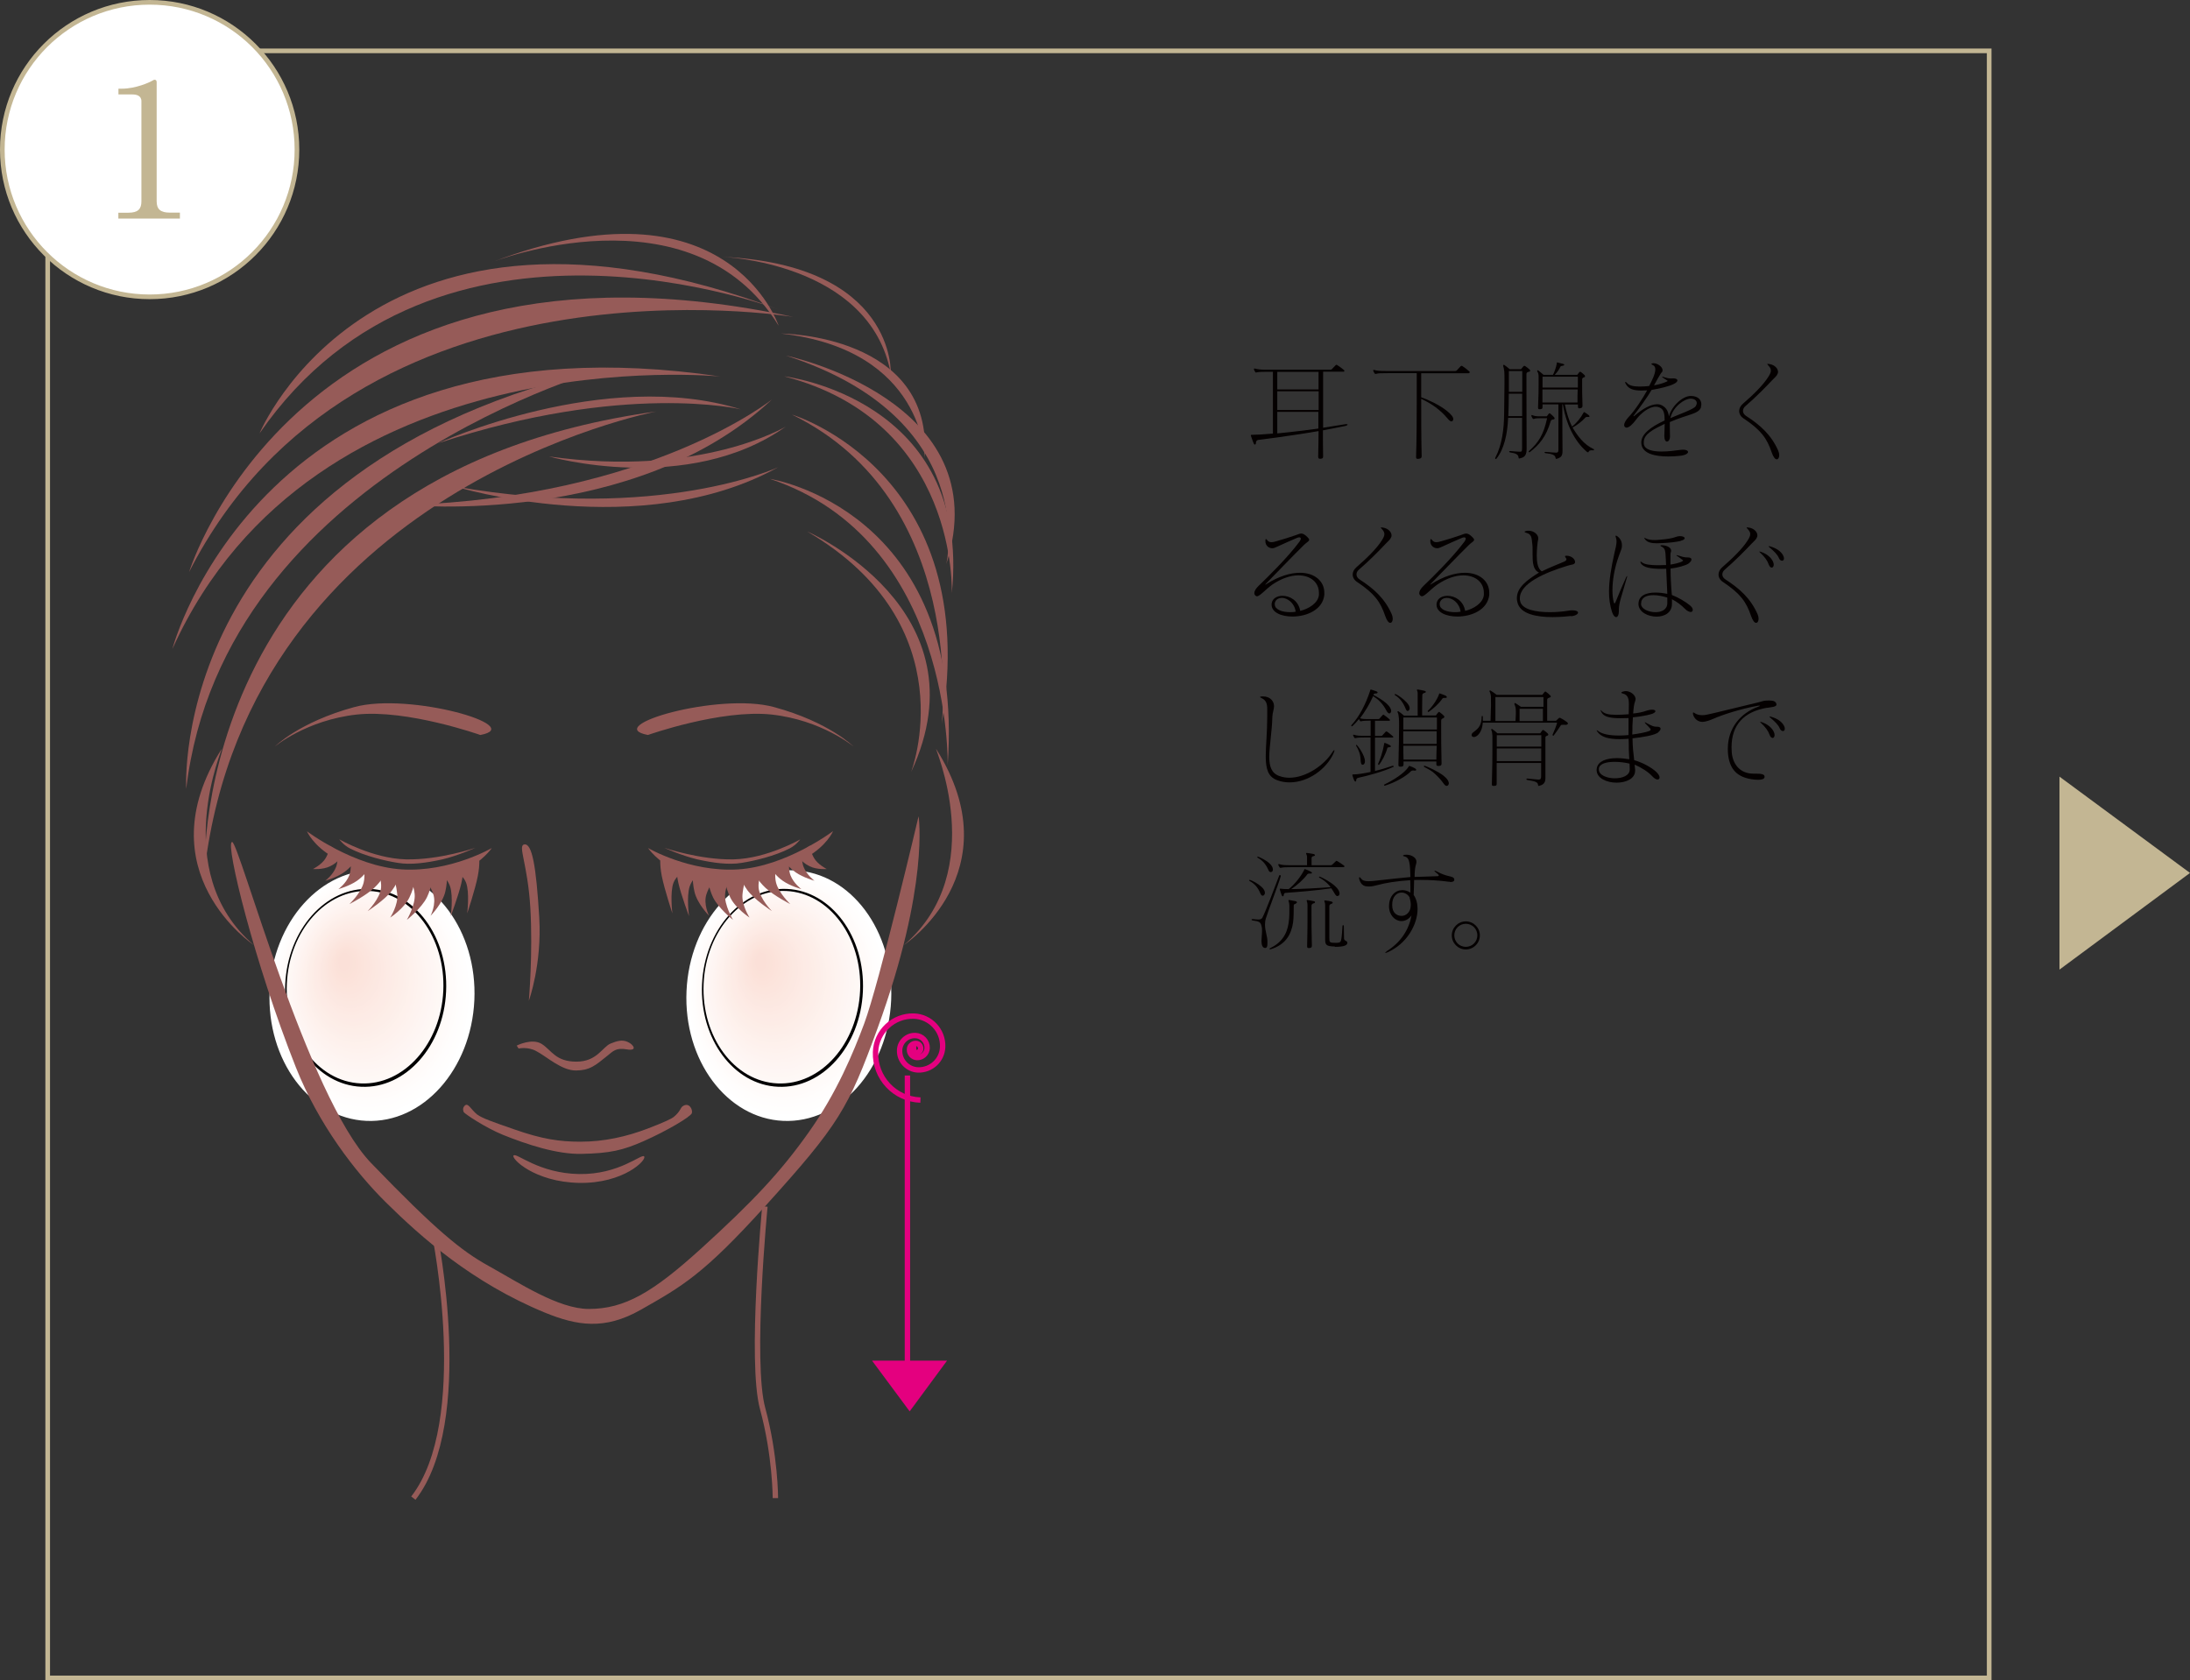 <svg xmlns="http://www.w3.org/2000/svg" id="_&#x30EC;&#x30A4;&#x30E4;&#x30FC;_2" data-name="&#x30EC;&#x30A4;&#x30E4;&#x30FC;_2" viewBox="0 0 235.55 180.74"><rect x="0" y="0" width="235.55" height="180.74" fill="#333333" stroke="none"/><defs><style>      .cls-1 {        fill: #fce2da;      }      .cls-2 {        fill: #fef1ec;      }      .cls-3 {        fill: #fef3f0;      }      .cls-4, .cls-5 {        stroke: #e4007f;      }      .cls-4, .cls-5, .cls-6 {        stroke-width: .58px;      }      .cls-4, .cls-7, .cls-8, .cls-6 {        fill: none;      }      .cls-5 {        fill: #e4007f;      }      .cls-9 {        fill: #fffbf9;      }      .cls-10 {        fill: #fef4f1;      }      .cls-11 {        fill: #fce6df;      }      .cls-12 {        fill: #fbe0d8;      }      .cls-13 {        fill: #fdebe6;      }      .cls-14 {        fill: #fdf0eb;      }      .cls-15 {        fill: #fce4dc;      }      .cls-16, .cls-17 {        fill: #fff;      }      .cls-18 {        fill: #fef8f6;      }      .cls-19 {        fill: #fdeee8;      }      .cls-20 {        fill: #fce8e1;      }      .cls-21 {        fill: #fbe2d9;      }      .cls-22 {        fill: #fbe1d9;      }      .cls-23 {        fill: #fce5de;      }      .cls-24 {        fill: #fffaf8;      }      .cls-17, .cls-8 {        stroke: #c3b693;        stroke-width: .5px;      }      .cls-25 {        fill: #fce7e0;      }      .cls-26 {        fill: #fef7f4;      }      .cls-27 {        fill: #fef3ef;      }      .cls-28 {        fill: #fdeee9;      }      .cls-29 {        fill: #c3b693;      }      .cls-30 {        fill: #fffdfc;      }      .cls-31 {        fill: #fce8e2;      }      .cls-32 {        fill: #fffefe;      }      .cls-33 {        fill: #fef6f4;      }      .cls-34 {        fill: #fef5f2;      }      .cls-35 {        fill: #fdeae4;      }      .cls-36 {        fill: #fffcfb;      }      .cls-37 {        fill: #fffefd;      }      .cls-38 {        fill: #fffbfa;      }      .cls-39 {        fill: #fdefea;      }      .cls-40 {        fill: #fef8f5;      }      .cls-41 {        fill: #fdede7;      }      .cls-42 {        fill: #fef1ed;      }      .cls-43 {        fill: #fef2ee;      }      .cls-6 {        stroke: #965b58;      }      .cls-44 {        fill: #fef5f3;      }      .cls-45 {        fill: #fce3db;      }      .cls-46 {        fill: #fde9e3;      }      .cls-47 {        fill: #fdebe5;      }      .cls-48 {        fill: #040000;      }      .cls-49 {        fill: #fdece6;      }      .cls-50 {        fill: #fce5dd;      }      .cls-51 {        fill: #fffdfd;      }      .cls-52 {        fill: #965b58;      }    </style></defs><g id="_&#x30EC;&#x30A4;&#x30E4;&#x30FC;_1-2" data-name="&#x30EC;&#x30A4;&#x30E4;&#x30FC;_1"><g><rect class="cls-8" x="5.13" y="5.47" width="208.82" height="175.02"></rect><path class="cls-17" d="M31.94,16.09c0,8.75-7.09,15.84-15.84,15.84S.25,24.84.25,16.09,7.34.25,16.1.25s15.84,7.09,15.84,15.84Z"></path><path class="cls-29" d="M12.71,22.88h1.1c1.04,0,1.4-.4,1.4-1.22v-10.78c0-.62-.58-.72-.96-.72h-1.51v-.62h.36c1.53,0,3.01-.7,3.25-.84.14-.08.2-.12.28-.12.18,0,.22.12.22.28v12.79c0,.86.42,1.22,1.4,1.22h1.1v.64h-6.62v-.64h-.02Z"></path><path class="cls-29" d="M221.51,83.54l14.04,10.36-14.04,10.4v-20.76Z"></path><path class="cls-48" d="M144.75,45.81c-.81.16-1.63.33-2.46.48,0,.96,0,1.92.02,2.8,0,.19-.05.23-.26.26-.22.02-.27-.06-.27-.25.02-.88.04-1.81.04-2.73-.66.12-1.34.22-2.02.33-1.72.26-3.2.47-4.46.62-.16.02-.26.14-.26.35,0,.09-.05.15-.11.15-.05,0-.09-.04-.13-.13-.08-.22-.2-.49-.3-.82,0-.02,0-.04,0-.05,0-.05.06-.05.15-.05.43,0,1.17-.04,2.22-.13,0-1.35,0-2.42,0-3.45v-3.2h-.48c-.73,0-.95.01-1.23.06-.05.01-.08.02-.11.02-.04,0-.06-.01-.08-.05-.06-.09-.11-.19-.14-.28,0-.01,0-.04,0-.04,0-.05.04-.06.06-.06s.05,0,.07.01c.3.08.57.12,1.23.12h6.83c.07,0,.14-.01.19-.06.16-.18.27-.29.41-.43.05-.05.11-.05.18,0,.25.15.5.35.72.53.02.02.04.06.04.08,0,.05-.02.09-.08.09h-2.21v6.03c.79-.12,1.58-.25,2.39-.38.04-.01.07-.01.11-.01.08,0,.13.02.13.06s-.06.08-.16.11l-.02.02ZM141.82,40h-4.44v1.89h4.44v-1.89ZM141.82,42.09h-4.44v2.01h4.45c0-.7,0-1.38,0-2.01ZM137.38,44.31c0,.69,0,1.44,0,2.31.36-.04.75-.08,1.17-.12,1.06-.11,2.15-.25,3.25-.4,0-.61,0-1.21,0-1.8h-4.45.01Z"></path><path class="cls-48" d="M157.96,40.15h-5.1v2.59c.69.22,1.95.82,2.69,1.4.58.45.76.74.76.94,0,.07-.02.14-.07.19-.04.05-.08.06-.13.06-.11,0-.25-.11-.42-.32-.35-.42-.76-.82-1.3-1.22-.48-.35-1.07-.68-1.53-.89,0,1.89,0,4.21.05,6.15,0,.19-.06.26-.29.3-.05.01-.09.01-.13.01-.14,0-.18-.06-.18-.19v-.06c.06-1.83.07-4.03.07-5.88,0-1.27,0-2.37,0-3.09h-3.07c-.8,0-1.08.01-1.28.07-.06.01-.11.01-.14,0l-.04-.04c-.05-.07-.12-.2-.15-.29,0-.02,0-.04,0-.05,0-.02.02-.04.05-.04s.06,0,.08.01c.3.09.55.11,1.28.11h7.37c.09,0,.15-.01.2-.06.12-.13.28-.31.42-.45.02-.02.07-.05.11-.05.02,0,.04.01.06.02.26.16.56.4.77.59.04.04.05.06.05.09s-.04.07-.09.07l-.02.03Z"></path><path class="cls-48" d="M164.45,39.98c-.24.06-.27.16-.27.26,0,3.87.02,7.04.02,8.07,0,.9-.47.91-.74,1-.02.01-.05.01-.06.01-.05,0-.06-.04-.07-.13-.04-.3-.27-.43-.88-.52-.09-.01-.13-.05-.13-.08s.04-.07.12-.07h.02c.55.05.73.06.99.07h.06c.17,0,.2-.06.2-.41,0-.69,0-1.83,0-3.23h-1.5c-.07,1.74-.43,3.34-1.24,4.37-.02.04-.06.06-.09.06s-.06-.04-.06-.08c0-.02,0-.05.02-.08.73-1.41.92-3.09.94-4.63,0-.9.04-2.36.04-3.41,0-.59,0-1.04-.02-1.21-.04-.28-.07-.46-.12-.6,0-.02,0-.04,0-.06,0-.07.06-.08.12-.05.19.13.39.29.59.46h1.2c.09-.12.19-.22.27-.32.02-.02.06-.05.09-.05s.07.01.11.04c.18.12.28.2.45.35.05.05.07.09.07.14s-.04.08-.11.11h-.02ZM163.72,42.35h-1.44c0,.87-.02,1.77-.05,2.41h1.49v-2.41ZM163.71,39.91h-1.42c0,.38,0,1.28,0,2.24h1.44c0-.73,0-1.48,0-2.24h0ZM167.07,45.12c-.07,0-.13.01-.18.05-.05.02-.08.08-.11.16-.48,1.64-1.22,2.52-2.25,3.31,0,.01-.02.01-.04.01-.04,0-.07-.02-.07-.07,0-.02.02-.06.06-.09,1-.89,1.55-1.75,1.92-3.5h-.79c-.21,0-.43,0-.62.07-.02,0-.04.01-.06.01s-.06-.01-.08-.05c-.06-.08-.09-.15-.14-.27,0-.02,0-.04,0-.05,0-.04.02-.05.05-.05s.04,0,.06.01c.21.09.43.12.62.12h.93c.08-.09.14-.2.22-.29.04-.04.11-.04.15,0,.15.12.27.23.4.38.05.05.07.09.07.14,0,.06-.06.11-.14.11h0ZM171.33,48.44h0c-.24-.02-.42.02-.45.14,0,.05-.06.07-.09.07-.02,0-.05,0-.06-.01-1.08-.88-2.21-2.58-2.63-5.14h-.06c0,.7,0,4.31.02,4.94v.09c0,.54-.19.69-.61.82-.02.01-.05.01-.06.01-.05,0-.07-.04-.08-.12-.04-.3-.39-.42-1.04-.49-.11-.01-.15-.05-.15-.08s.05-.06.13-.06h.02c.68.06.81.07,1.09.08h.04c.14,0,.22-.07.22-.3,0-1.17,0-4.24,0-4.89h-1.71v.27c0,.19-.04.22-.25.25h-.07c-.13,0-.16-.05-.16-.18v-.06c.05-1.07.06-1.9.06-2.5,0-.33,0-.59,0-.76,0-.26-.05-.43-.13-.55-.02-.02-.02-.05-.02-.07,0-.05.02-.07.06-.07,0,0,.02,0,.04.01.2.15.38.31.58.48h1.01c.14-.25.34-.79.41-1.2v-.09s0-.04.04-.04h.04c.22.05.45.11.6.15.09.02.13.06.13.09,0,.05-.06.09-.15.11-.18.02-.26.07-.27.11-.12.29-.39.65-.61.87h2.43c.07-.09.13-.19.22-.29.02-.02.05-.04.08-.04s.06.01.08.02c.16.12.27.21.39.33.05.05.06.09.06.13,0,.06-.04.09-.08.11-.15.02-.23.11-.23.25v.53c0,.48,0,1.22.04,2.27,0,.16-.05.25-.23.28-.23.05-.26-.02-.26-.21v-.19h-1.41c.19.89.42,1.67.77,2.37.46-.33.94-.92,1.24-1.49,0-.02.02-.06.06-.06.02,0,.04.01.06.02.15.09.29.19.42.29.14.12.14.21,0,.21h-.14c-.14,0-.18.04-.2.06-.32.38-.92.84-1.38,1.08.54.9,1.21,1.83,2.26,2.31.04.01.05.05.05.08,0,.02,0,.06-.07.06h-.04ZM169.7,40.52h-3.79c0,.2,0,.61,0,1.17h3.8v-1.17h0ZM165.9,41.89c0,.42,0,.89,0,1.41h3.77c0-.53,0-1,.02-1.41h-3.8Z"></path><path class="cls-48" d="M182.97,43.76c-.22.8-1.38.77-3.37,1.64,0,.46,0,.91.02,1.5v.04c0,.35-.16.56-.33.56-.14,0-.28-.19-.28-.6v-.05c0-.36.04-.69.04-1.26-1.23.6-2.25,1.09-2.25,1.97,0,.07,0,.13,0,.2.11.63.96.81,1.92.81.72,0,1.49-.11,2.04-.18.09-.01.19-.02.27-.02.34,0,.53.11.53.25,0,.15-.27.35-.86.41-.42.05-.86.07-1.29.07-1.38,0-2.69-.29-2.86-1.28,0-.07-.02-.15-.02-.22,0-.88.95-1.65,2.51-2.37v-.09c0-.72-.13-1.07-.42-1.24-.17-.11-.35-.15-.54-.15-.76,0-1.64.75-2.1,1.38-.38.52-.77.87-1.04.87-.04,0-.08-.01-.12-.04-.09-.05-.13-.13-.13-.24,0-.23.2-.56.46-.84.69-.72,1.54-2.02,2.01-2.89-.21.01-.41.02-.6.02-.83,0-1.38-.15-1.69-.7-.05-.08-.07-.14-.07-.18s0-.05.04-.05c.04,0,.09.05.18.14.25.28.76.36,1.35.36.33,0,.67-.02,1.01-.06.18-.34.35-.72.45-.95.12-.29.21-.6.21-.84,0-.2-.07-.38-.27-.46-.09-.05-.15-.08-.15-.12s.07-.07.2-.08h.04c.42,0,.97.4.96.75,0,.2-.08.19-.19.35-.13.2-.46.79-.73,1.28.49-.08,1.06-.26,1.31-.38.11-.05.15-.07.15-.09,0-.04-.05-.06-.14-.12-.18-.12-.27-.16-.39-.26-.07-.05-.08-.09-.04-.09.02,0,.05.01.08.02.4.14.63.18.83.18.09,0,.19-.01.29-.01h.02c.22,0,.41.09.41.22,0,.11-.12.25-.41.39-.46.24-1.5.49-2.37.63-.35.63-1.34,2.01-1.89,2.72-.05.05-.06.07-.06.09,0,.01,0,.02.02.02.02,0,.06-.01.11-.06.83-.73,1.74-1.23,2.42-1.23.2,0,.39.05.54.14.36.2.65.52.72,1.18.28-1.09,1.46-2.21,2.36-2.21h.02c.81.02,1.11.46,1.11.88,0,.08,0,.17-.04.25v.04ZM181.87,42.88h-.02c-.66,0-1.9.84-2.19,2.1.9-.4,2.5-.95,2.72-1.28.08-.12.12-.24.12-.34,0-.27-.25-.47-.62-.48h0Z"></path><path class="cls-48" d="M191.1,49.41c-.15,0-.36-.21-.54-.74-.52-1.53-1.14-2.39-2.98-3.63-.33-.2-.52-.5-.52-.83,0-.27.13-.55.42-.8,1.07-.91,2.18-2.01,2.72-2.88.18-.28.27-.48.27-.67,0-.18-.08-.34-.27-.54-.07-.08-.12-.14-.12-.16,0-.01.02-.02.06-.02s.09.01.18.02c.57.09.92.49.92.84,0,.07-.01.13-.04.19-.09.26-.28.38-.61.73-.62.66-1.72,1.79-2.84,2.75-.19.15-.28.35-.28.53,0,.2.11.39.32.53,1.53.99,2.72,2.04,3.47,3.75.07.16.11.33.11.48,0,.26-.11.45-.27.45h0Z"></path><path class="cls-48" d="M142.44,64c-.18,1.61-1.92,2.32-3.43,2.32-1.2,0-2.24-.45-2.24-1.27,0-.07,0-.13.02-.2.09-.49.59-.76,1.15-.76.79,0,1.71.5,1.91,1.62.89-.21,1.92-.83,2.01-1.71,0-.08,0-.15,0-.22,0-1.15-.92-1.89-2.22-1.89-.81,0-1.78.31-2.76.97-.76.53-1.36,1.28-1.69,1.28-.02,0-.06-.01-.08-.02-.13-.07-.2-.18-.2-.32,0-.21.15-.49.47-.79,1-.96,3.13-3.05,4.39-4.75.09-.13.14-.24.14-.32s-.06-.14-.16-.14c-.08,0-.18.02-.3.08-1.54.66-1.92.87-2.35,1.04-.08.04-.18.05-.27.05-.36,0-.73-.28-.73-.76v-.05c0-.12.02-.18.07-.18.02,0,.07.05.13.12.13.18.29.22.46.22.19,0,.39-.07.58-.12.49-.13,1.56-.47,2.01-.63.26-.09.43-.18.61-.18.2,0,.39.11.69.41.12.12.16.2.16.27,0,.15-.26.26-.53.52-1.23,1.2-3.26,3.33-4.14,4.22-.06.06-.07.08-.05.08,0,0,.04-.01.08-.04,1.38-.88,2.63-1.24,3.65-1.24,1.61,0,2.62.93,2.62,2.14,0,.07,0,.15,0,.23v.02ZM137.85,64.32c-.36,0-.66.19-.74.56,0,.05,0,.08,0,.13,0,.55.77.84,1.64.84.2,0,.41-.01.61-.05-.13-.96-.9-1.49-1.5-1.49h0Z"></path><path class="cls-48" d="M149.53,67c-.15,0-.36-.21-.54-.74-.52-1.53-1.14-2.39-2.98-3.63-.33-.2-.52-.5-.52-.83,0-.27.13-.55.42-.8,1.07-.92,2.18-2.01,2.72-2.88.18-.28.27-.48.27-.67,0-.18-.08-.34-.27-.54-.07-.08-.12-.14-.12-.16,0-.01.02-.02.06-.02s.09.01.18.02c.57.09.92.49.92.84,0,.07,0,.13-.04.19-.09.26-.28.38-.61.73-.62.66-1.72,1.79-2.84,2.75-.19.15-.28.35-.28.53,0,.2.11.39.32.53,1.53.99,2.72,2.04,3.47,3.75.07.16.11.33.11.48,0,.26-.11.45-.27.45h0Z"></path><path class="cls-48" d="M160.18,64c-.18,1.61-1.92,2.32-3.43,2.32-1.2,0-2.24-.45-2.24-1.27,0-.07,0-.13.02-.2.09-.49.59-.76,1.15-.76.79,0,1.71.5,1.91,1.62.89-.21,1.92-.83,2.01-1.71,0-.08,0-.15,0-.22,0-1.15-.91-1.89-2.22-1.89-.81,0-1.78.31-2.76.97-.76.53-1.36,1.28-1.69,1.28-.02,0-.06-.01-.08-.02-.13-.07-.2-.18-.2-.32,0-.21.15-.49.47-.79,1-.96,3.13-3.05,4.39-4.75.09-.13.14-.24.14-.32s-.06-.14-.16-.14c-.08,0-.18.02-.3.08-1.54.66-1.92.87-2.35,1.04-.08.04-.18.05-.27.05-.36,0-.73-.28-.73-.76v-.05c0-.12.02-.18.07-.18.02,0,.07.05.13.12.13.18.29.22.46.22.19,0,.39-.07.58-.12.49-.13,1.56-.47,2.01-.63.26-.09.43-.18.61-.18.2,0,.39.11.69.41.12.12.16.2.16.27,0,.15-.26.26-.53.52-1.23,1.2-3.26,3.33-4.14,4.22-.06.06-.07.08-.05.08,0,0,.04-.01.08-.04,1.38-.88,2.63-1.24,3.65-1.24,1.61,0,2.62.93,2.62,2.14,0,.07,0,.15,0,.23v.02ZM155.59,64.32c-.36,0-.66.19-.74.56,0,.05,0,.08,0,.13,0,.55.77.84,1.64.84.2,0,.41-.01.61-.05-.13-.96-.9-1.49-1.5-1.49h0Z"></path><path class="cls-48" d="M168.99,66.26c-.36.04-1.13.12-2,.12-1.6,0-3.51-.28-3.79-1.63-.04-.14-.05-.28-.05-.41,0-1.16,1.12-1.97,2.38-2.75-.65-.3-.69-1.1-.69-1.94v-.49c0-.26,0-.5-.04-.73-.06-.56-.07-.96-.59-1.1-.29-.08-.31-.16-.04-.22.08-.02.16-.02.25-.02.55,0,1.03.4,1.03.8v.07c-.06.41-.08.35-.12.89-.02.31-.04.61-.04.92,0,.74.11,1.4.54,1.69.96-.47,1.72-.75,2.32-1.01.13-.06.33-.13.33-.28,0-.05,0-.09-.06-.15-.06-.08-.09-.14-.09-.18,0-.05.05-.06.16-.06.58,0,.92.4.92.66,0,.04,0,.07-.02.11-.11.21-.32.15-.84.32-2.45.75-5.08,1.9-5.08,3.49,0,.11,0,.21.04.32.19.89,1.7,1.17,3.18,1.17.69,0,1.4-.06,1.94-.15.2-.04.36-.05.5-.05.41,0,.6.12.6.25,0,.15-.27.34-.75.39v-.03Z"></path><path class="cls-48" d="M174.98,62.15c-.55,1.94-.86,2.72-.86,3.39v.24c0,.36-.13.6-.29.6-.14,0-.32-.16-.45-.57-.22-.68-.32-1.4-.32-2.16,0-1.21.23-2.57.59-4.19.11-.46.22-.87.22-1.22,0-.15-.02-.29-.07-.42-.02-.06-.04-.11-.04-.14s0-.06.05-.06c.02,0,.08.02.15.07.35.25.49.61.49.96,0,.09,0,.19-.02.27-.04.2-.12.34-.3.85-.5,1.36-.7,2.7-.7,3.72,0,.53.05.96.14,1.28.04.11.06.15.08.15s.06-.05.11-.15c.39-.94.73-1.78,1.13-2.65.06-.12.09-.16.12-.16,0,0,0,.01,0,.04s0,.09-.04.18v-.03ZM181.82,65.82c-.14,0-.35-.09-.58-.32-.34-.35-.9-.8-1.41-1.04,0,.08,0,.3,0,.39v.11c0,.95-.81,1.37-1.65,1.37-.93,0-1.9-.49-1.95-1.3v-.07c0-.88.8-1.22,1.83-1.22.4,0,.83.05,1.27.14-.02-.53-.09-1.88-.12-2.7-.18.01-.35.01-.53.01-1.13,0-1.96-.15-2.21-.63-.05-.09-.05-.15,0-.15.02,0,.06.02.12.07.29.25.97.32,1.75.32.28,0,.56-.01.86-.02-.02-.43-.04-.91-.07-1.27-.05-.39-.09-.55-.48-.75-.05-.02-.07-.05-.07-.07s.05-.04.12-.04h.04c.45,0,.97.21,1,.54v.05c0,.18-.07.14-.07.43v1.06c.35-.04,1.04-.21,1.22-.32.09-.06.14-.08.14-.12,0-.02-.06-.06-.14-.12-.15-.12-.34-.25-.5-.36-.06-.04-.09-.07-.09-.08s0-.01.02-.01c.02,0,.07,0,.13.02.43.14.74.22.97.22h.12c.26,0,.39.09.39.22s-.11.29-.35.46c-.29.19-1.2.45-1.9.52,0,.83.06,2.04.14,2.84.66.25,1.47.72,1.96,1.13.21.18.29.34.29.47,0,.14-.09.24-.25.24v-.02ZM179.33,64.28c-.49-.15-1.02-.26-1.49-.26-.75,0-1.33.25-1.33.92v.08c.04.48.81.83,1.55.83.65,0,1.25-.27,1.27-.95v-.62ZM180.77,58.19c-.56.12-1.07.18-1.95.23-.2.01-.41.02-.61.02-.55,0-1.04-.08-1.29-.45-.05-.07-.07-.12-.07-.14,0-.01,0-.02,0-.01,0,0,.07.02.15.07.26.13.56.18.94.18.2,0,.42-.01.66-.04,1.62-.13,1.54-.35,2.08-.38.33,0,.52.11.52.22s-.13.21-.43.28v.02Z"></path><path class="cls-48" d="M188.88,67c-.15,0-.36-.21-.54-.74-.52-1.53-1.14-2.39-2.98-3.63-.33-.2-.52-.5-.52-.83,0-.27.13-.55.42-.8,1.07-.92,2.18-2.01,2.72-2.88.18-.28.27-.48.27-.67,0-.18-.08-.34-.27-.54-.07-.08-.12-.14-.12-.16,0-.01.02-.02.06-.02s.09.01.18.02c.58.09.92.49.92.84,0,.07-.01.13-.04.19-.09.26-.28.38-.61.73-.62.66-1.73,1.79-2.84,2.75-.19.15-.28.35-.28.53,0,.2.11.39.32.53,1.53.99,2.72,2.04,3.47,3.75.07.16.11.33.11.48,0,.26-.11.45-.27.45h0ZM190.57,61.06c-.12,0-.25-.11-.33-.34-.14-.4-.43-.82-.92-1.27-.06-.06-.09-.09-.09-.12,0-.02,0-.02.02-.01.02.02.07.01.15.04.63.21,1.13.63,1.31,1.08.05.12.07.22.07.3,0,.2-.11.32-.22.32h.01ZM191.68,60.32c-.12,0-.26-.09-.34-.28-.16-.4-.54-.75-1.01-1.15-.07-.07-.11-.11-.11-.13,0-.01,0-.02.02-.01.02,0,.07.01.13.02.72.2,1.17.54,1.4.94.08.14.11.26.11.36,0,.15-.09.25-.2.25h0Z"></path><path class="cls-48" d="M143.46,80.98c-.79,1.78-2.78,3.18-4.75,3.18-.46,0-.92-.07-1.35-.24-.99-.36-1.22-1.25-1.22-2.57,0-1.13.16-2.56.16-4.25,0-.27,0-.55,0-.83,0-.52-.09-.94-.6-1.17-.11-.05-.17-.09-.17-.12,0-.04.07-.06.21-.07h.09c.81,0,1.2.54,1.2,1.04v.02c0,.34-.16.68-.18,1.14-.04,1.65-.33,3.16-.33,4.31,0,1.01.23,1.75,1.07,2.05.35.13.72.19,1.09.19,1.78,0,3.74-1.33,4.63-2.76.09-.14.16-.21.2-.21,0,0,.02.01.02.04,0,.05-.02.13-.08.25h.02Z"></path><path class="cls-48" d="M149.83,82.51c-1.1.5-2.72.94-3.71,1.15-.16.04-.25.11-.25.27,0,.09-.04.14-.08.14s-.08-.04-.12-.09c-.07-.14-.14-.34-.21-.57-.02-.09.02-.11.14-.11h.05c.31,0,.96-.09,1.76-.26,0-1.57,0-2.62,0-3.71h-.69c-.33,0-.7.01-.89.06-.02.01-.06.01-.08.01,0,0-.04,0-.05-.01,0,0,0-.01-.02-.02-.05-.07-.11-.18-.14-.26-.02-.06,0-.08.04-.08.02,0,.05,0,.07.01.24.09.61.11.89.11h.88v-1.63h-.19c-.28,0-.61.01-.8.06-.02.01-.05.01-.07.01-.04,0-.07-.01-.08-.04-.05-.06-.08-.14-.12-.2-.22.28-.46.53-.68.74-.04.02-.06.04-.08.04-.04,0-.06-.02-.06-.06s0-.07.05-.11c.79-.86,1.49-2.17,1.98-3.67,0-.05,0-.11.07-.11h.04c.19.05.41.13.57.19.08.04.12.07.12.11,0,.06-.06.11-.15.11-.21,0-.27.06-.29.13,0,.01,0,.02,0,.04.35.18,1,.54,1.42.93.36.33.48.6.48.77,0,.11-.04.19-.09.24-.04.02-.07.04-.11.04-.08,0-.19-.08-.3-.28-.21-.4-.39-.66-.67-.96-.23-.25-.52-.46-.77-.62-.38.86-.89,1.7-1.41,2.38.21.08.52.09.73.09h1.24c.07,0,.08-.01.13-.06.12-.14.22-.26.34-.38.05-.05.09-.05.14,0,.19.12.43.32.6.47.02.02.04.05.04.08s-.02.07-.08.07h-1.53v1.63h.66c.07,0,.11-.02.14-.06.13-.14.22-.26.36-.4,0-.02.04-.02.06-.02s.06.01.08.02c.18.13.45.33.61.49.04.02.06.06.06.08,0,.05-.04.07-.09.07h-1.88c0,1.08,0,2.1,0,3.59.6-.14,1.24-.33,1.87-.55.02-.01.05-.01.06-.01.05,0,.08.04.08.07s-.02.07-.06.08h-.02ZM146.6,82.26h-.05c-.09,0-.16-.07-.19-.33-.02-.35-.04-.61-.13-.92-.09-.28-.22-.56-.36-.77-.02-.02-.02-.05-.02-.06,0-.04,0-.05.04-.05s.05.01.07.04c.19.19.55.72.74,1.21.07.2.11.36.11.49,0,.23-.09.35-.2.39h0ZM149.45,80.38c-.16,0-.22.04-.23.08-.21.77-.62,1.45-.89,1.81,0,.01-.02.01-.04.01s-.06-.02-.06-.07c0-.01,0-.04,0-.06.19-.4.5-1.26.65-2.15v-.02s0-.07.05-.07c0,0,.04.01.05.01.16.06.36.15.5.23.08.05.12.09.12.14s-.06.08-.15.08h-.01ZM152.16,82.89c-.06,0-.11-.01-.14-.01-.16,0-.21.04-.24.06-.61.63-1.75,1.23-2.78,1.56-.02.01-.05.01-.06.01-.05,0-.08-.02-.08-.06s.02-.06.07-.08c.95-.46,2.12-1.19,2.59-1.91.02-.02,0-.07.06-.07,0,0,.04.01.05.01.21.07.42.16.56.25.19.11.18.25-.04.25h0ZM151.48,76.46s-.06.02-.08.02c-.08,0-.15-.08-.22-.26-.12-.3-.27-.58-.46-.83-.15-.21-.43-.47-.67-.61-.04-.02-.05-.05-.05-.07s.02-.05.06-.05c.02,0,.04,0,.06.01.23.09.8.48,1.17.88.23.25.33.47.33.63,0,.13-.06.22-.14.27h0ZM155.26,77.25c-.19.05-.25.13-.25.27v.93c0,.83,0,2.07.04,3.66,0,.19-.04.26-.27.28h-.09c-.18,0-.2-.06-.2-.25,0-.08,0-.15,0-.23h-3.53c0,.09,0,.2,0,.29,0,.19-.04.25-.27.27h-.08c-.18,0-.2-.07-.2-.23.04-1.65.07-3.19.07-4.14,0-.4,0-.69-.02-.85-.02-.28-.06-.49-.13-.61-.02-.04-.02-.06-.02-.08,0-.04.02-.06.06-.06,0,0,.02,0,.04.01.21.14.4.29.6.47h1.47c0-.9,0-1.55,0-1.97v-.39c0-.12,0-.2-.06-.32,0-.04-.02-.07-.02-.08,0-.04.02-.05.07-.05h.04c.25.04.48.08.72.14.08.02.13.07.13.12,0,.04-.05.08-.12.09-.19.05-.26.14-.26.23,0,.14-.02.61-.02,1.37,0,.25,0,.53,0,.84h1.48s.14-.21.25-.33c.04-.04.06-.05.09-.05.02,0,.05.01.08.04.19.13.28.22.42.36.02.01.04.04.05.05,0,.02.02.04.02.06,0,.01,0,.02,0,.04,0,.05-.04.08-.11.11h-.02ZM154.54,77.18h-3.6c0,.2,0,.67,0,1.29h3.61v-1.29ZM150.93,78.66c0,.41,0,.88,0,1.36h3.59c0-.49,0-.96,0-1.36h-3.61,0ZM150.94,80.22c0,.48,0,.99.02,1.49h3.53c0-.52.02-1.02.04-1.49h-3.59ZM155.74,84.48s-.09.06-.14.06c-.09,0-.2-.07-.34-.27-.3-.42-.55-.68-.92-1.03-.33-.32-.77-.54-1.13-.73-.05-.02-.07-.06-.07-.08,0-.04.04-.06.07-.06,0,0,.04.01.05.01.42.15,1.36.58,1.95,1.02.46.35.62.65.62.86,0,.09-.04.16-.09.22ZM155.5,75.08h-.04s-.08-.01-.12-.01c-.12,0-.16.04-.19.06-.34.53-1.03,1.14-1.48,1.44,0,.01-.04.01-.05.01-.04,0-.06-.02-.06-.06,0-.02,0-.05.02-.07.4-.35.95-1.09,1.2-1.77,0-.02,0-.09.06-.09,0,0,.02,0,.05.01.21.07.43.16.6.23.08.05.13.11.13.15,0,.06-.05.09-.13.09h0Z"></path><path class="cls-48" d="M168.53,77.97h-.05c-.11-.01-.22-.01-.32-.01-.15,0-.27.01-.29.07-.24.38-.46.69-.76,1.09,0,.02-.04.02-.05.02-.04,0-.07-.04-.07-.07,0-.01,0-.02,0-.04.21-.46.39-.93.49-1.29h-8c-.02.31-.08.63-.22.91-.2.4-.5.63-.73.63-.07,0-.13-.01-.18-.06-.05-.05-.07-.09-.07-.15,0-.11.06-.21.16-.28.33-.26.56-.42.73-.75.14-.28.19-.62.19-.93,0-.14.13-.14.13,0,0,.13,0,.28,0,.43h.83c.05-1.3.06-2.22.04-2.61-.02-.23-.07-.4-.14-.52,0-.02-.02-.05-.02-.07,0-.05.04-.07.07-.07,0,0,.02,0,.04.01.23.13.42.28.66.46h4.92c.07-.09.14-.19.23-.3.02-.02.06-.05.09-.05s.06.01.09.04c.19.14.28.22.42.36.06.05.08.09.08.13,0,.05-.05.09-.11.11-.19.05-.28.12-.28.23v.77c0,.38,0,.87,0,1.5h.95c.11-.09.19-.18.3-.28.02-.02.05-.04.08-.04.02,0,.06.01.09.02.19.09.5.28.72.45.06.05.09.11.09.15,0,.06-.05.11-.15.11l.02.03ZM166.46,79.12c-.19.05-.24.12-.24.21v2.48c0,.81,0,1.53,0,1.92,0,.63-.43.73-.67.8-.02,0-.04.01-.05.01-.05,0-.06-.05-.08-.14-.02-.28-.38-.38-1.1-.49-.11-.02-.15-.07-.15-.11,0-.02.04-.05.09-.05h.05c.47.05.9.09,1.15.11h.04c.2,0,.26-.11.26-.35v-1.44h-4.78c0,.72,0,1.49,0,2.22,0,.19-.04.23-.27.25h-.06c-.18,0-.19-.06-.19-.22.05-1.5.06-2.96.06-3.95,0-.58,0-1,0-1.2-.02-.28-.04-.5-.11-.62,0-.02-.02-.05-.02-.07,0-.05.04-.07.07-.07,0,0,.02,0,.04.01.19.13.38.28.56.46h4.6c.07-.09.15-.22.22-.31.02-.02.06-.05.09-.05s.06.01.09.04c.17.12.27.2.41.34.09.09.08.21-.04.23h.02ZM165.97,74.98h-5.13c0,.36,0,1.38,0,2.58h2.16c.02-.31.04-.59.04-.83s0-.43-.02-.55c-.02-.16-.08-.3-.13-.42,0-.02,0-.05,0-.07,0-.04,0-.06.05-.06h.04c.23.13.38.25.61.4h2.42v-1.04h-.02ZM165.78,79.08h-4.79v1.23h4.79v-1.23ZM160.99,80.51v1.36h4.78c0-.43,0-.9,0-1.36h-4.79ZM163.44,76.24v1.33h2.51c0-.49,0-.94,0-1.33h-2.52,0Z"></path><path class="cls-48" d="M178.39,78.76c-.4.34-1.76.55-2.8.66,0,.84.11,1.82.18,2.35.95.27,1.85.79,2.35,1.24.27.26.38.47.38.62,0,.14-.09.22-.22.22-.14,0-.35-.11-.56-.34-.42-.47-1.18-.95-1.9-1.26,0,.14.04.38.05.53,0,.04,0,.08,0,.12,0,.87-.99,1.29-2,1.29s-2.14-.46-2.14-1.35c0-.07,0-.14.02-.22.14-.75,1.03-1.07,2.18-1.07.41,0,.86.05,1.31.12,0-.27-.04-.63-.05-1.03,0-.39,0-.81-.02-1.17-.33.02-.65.04-.94.04-1.19,0-2.02-.2-2.44-.83-.06-.08-.07-.13-.04-.13.02,0,.07.04.14.08.46.36,1.31.49,2.24.49.34,0,.69-.02,1.03-.05v-1.83c-.32.01-.6.02-.84.02-1.34,0-1.9-.21-2.12-.74-.04-.07-.05-.11-.05-.13,0-.01,0-.01,0-.01.02,0,.08.04.14.11.28.28.69.4,1.55.4.36,0,.8-.02,1.34-.06,0-.43.02-.86.02-1.09,0-.47-.06-1-.63-1.13-.12-.02-.18-.06-.18-.11,0-.04.06-.07.18-.11.09-.02.19-.05.28-.05.52,0,1.03.4,1.07.82v.02c0,.23-.13.35-.19.84-.04.28-.05.45-.07.73,1.1-.11,1.31-.29,1.65-.36.15-.04.28-.05.39-.05.24,0,.35.07.35.16,0,.12-.18.26-.56.35-.23.06-.47.11-.7.15-.38.07-.76.13-1.16.16,0,.28-.04.6-.05.92,0,.32,0,.63-.02.93.61-.08,1.46-.22,1.85-.39.16-.07.18-.15.04-.3-.12-.12-.29-.32-.45-.47-.07-.07-.09-.12-.09-.14,0-.04.05-.02.14.04.61.33.81.42,1.09.42h.11c.25.01.36.09.36.21,0,.11-.07.23-.23.36v.02ZM175.26,82.14c-.43-.11-1.03-.19-1.6-.19-.83,0-1.6.18-1.69.7,0,.05,0,.08,0,.13,0,.6.87.94,1.71.94s1.6-.3,1.61-.95c0-.19-.02-.42-.02-.63Z"></path><path class="cls-48" d="M190.07,76.13c-2.5.42-3.83,1.84-3.83,4.25,0,.16.01.34.02.52.09,1.23.83,2.32,2.34,2.32h.29c.61,0,.9.08.9.32v.05c-.02.21-.29.29-.69.29-.12,0-.25-.01-.39-.02-1.91-.19-2.73-1.15-2.86-2.92-.01-.14-.01-.27-.01-.4,0-2.24,1.38-3.85,3.29-4.53.12-.04.16-.07.16-.09,0-.01-.02-.02-.07-.02-.04,0-.07,0-.13.01-1.98.36-3.9,1.01-4.74,1.38-.49.21-.84.34-1.22.36h-.05c-.4,0-.86-.29-.99-.84,0-.05,0-.08,0-.11,0-.05,0-.06.04-.06s.08.02.16.08c.21.14.49.21.8.21.18,0,.34-.02.52-.06.93-.19,3.1-.75,5.43-1.3.58-.14.62-.2.93-.21.12-.01.23-.01.33-.01.5,0,.72.13.77.4v.04c0,.25-.52.27-1,.35h.01ZM190.66,79.38c-.12,0-.25-.11-.33-.34-.14-.4-.43-.82-.92-1.27-.06-.06-.09-.09-.09-.12,0-.02,0-.02.02-.01.02.02.07.01.15.04.63.21,1.13.63,1.31,1.08.05.12.07.22.07.31,0,.2-.11.32-.22.32h.01ZM191.77,78.64c-.12,0-.26-.09-.34-.28-.16-.4-.54-.75-1.01-1.15-.07-.07-.11-.11-.11-.13,0-.01,0-.02.02-.01.02,0,.07.01.13.02.72.2,1.17.54,1.4.94.08.14.11.26.11.36,0,.15-.09.25-.2.25h0Z"></path><path class="cls-48" d="M135.94,96.3s-.08.05-.12.05c-.09,0-.19-.07-.25-.23-.14-.33-.26-.55-.48-.81-.19-.22-.45-.42-.68-.54-.04-.01-.06-.05-.06-.07s.02-.05.07-.05c0,0,.02.01.05.01.28.09.86.4,1.23.75.26.24.35.46.35.63,0,.12-.05.2-.12.26h0ZM137.76,94.24c-.33,1.11-1.33,3.65-1.61,4.56-.07.23-.09.46-.09.67,0,.62.23,1.17.26,1.71,0,.12,0,.23,0,.33,0,.28-.05.46-.25.46-.28,0-.39-.34-.39-.74,0-.32.06-.7.06-1.08,0-.19,0-.38-.06-.55-.09-.42-.25-.49-.95-.59-.08-.01-.12-.05-.12-.08s.04-.07.09-.07h.02c.22.02.43.05.65.05.11,0,.2-.02.27-.06s.12-.09.15-.16c.33-.63,1.38-3.4,1.79-4.49.02-.06.06-.08.09-.08s.07.02.07.08c0,.01,0,.02,0,.05h.02ZM136.8,93.77s-.08.04-.12.04c-.09,0-.19-.06-.25-.22-.14-.31-.27-.53-.48-.79-.19-.21-.43-.4-.67-.53-.07-.05-.07-.12,0-.12,0,0,.04,0,.06.01.23.09.83.36,1.21.72.27.25.36.48.36.65,0,.12-.05.2-.12.25h0ZM139.37,97.21c-.19.05-.22.09-.22.23,0,.33,0,1.31-.07,1.79-.18,1.19-.73,2.37-2.41,2.88-.02,0-.05,0-.06,0-.05,0-.07,0-.07-.04s.04-.06.09-.09c1.54-.73,1.91-1.96,2.01-3.04.04-.33.04-.79.04-1.13v-.4c0-.19-.04-.35-.08-.47,0-.02-.02-.06-.02-.07,0-.04.02-.06.07-.06h.02c.22.04.5.09.69.13.08.01.13.07.13.13,0,.05-.04.09-.12.12h0ZM144.49,93.28h-5.62c-.54,0-.83.01-1.07.06-.02.01-.06.01-.08.01-.04,0-.07-.01-.08-.04-.05-.07-.12-.18-.15-.27,0-.01,0-.02,0-.04,0-.04.02-.05.06-.05.02,0,.05,0,.07.01.28.09.6.11,1.07.11h1.89c0-.26,0-.46,0-.6v-.32c0-.09-.04-.19-.08-.28,0-.02-.02-.05-.02-.07,0-.04.02-.05.07-.05h.04c.26.04.49.07.72.12.07.02.12.07.12.12s-.04.08-.11.09c-.2.04-.25.13-.25.2v.79h2.04c.07,0,.13-.01.18-.06.14-.14.27-.26.4-.38.04-.04.09-.04.15,0,.22.13.5.32.72.48.04.04.05.07.05.09,0,.04-.02.06-.09.06l-.03.02ZM143.96,96.34s-.07.05-.12.05c-.09,0-.19-.09-.3-.29-.13-.21-.23-.39-.35-.55-1.66.25-3.63.4-4.86.49-.16,0-.23.05-.26.25,0,.08-.05.13-.09.13s-.08-.04-.12-.12c-.07-.16-.14-.39-.21-.62,0-.07,0-.09.07-.09.02,0,.05,0,.08.01.15.02.43.04.81.04.6-.48,1.27-1.28,1.67-2.07,0-.02,0-.08.06-.08,0,0,.02,0,.05.01.2.07.4.16.59.26.08.04.13.09.13.13,0,.05-.05.08-.13.08h-.14c-.14,0-.2.04-.22.07-.4.55-1.11,1.19-1.74,1.6,1.06-.01,2.67-.09,4.24-.21-.08-.11-.16-.21-.27-.32-.28-.28-.61-.53-.92-.69-.05-.02-.06-.06-.06-.08s0-.04.05-.04c.02,0,.04,0,.06.01.41.18,1.11.55,1.6.99.38.34.5.61.5.81,0,.11-.04.19-.11.25v-.02ZM141.31,97.16c-.18.05-.25.15-.25.27v.77c0,.79,0,2.08.04,3.52,0,.16-.04.23-.25.26h-.08c-.16,0-.18-.06-.18-.22.02-.99.04-1.88.04-2.62,0-.87,0-1.51,0-1.79,0-.14-.02-.27-.07-.39,0-.04-.02-.07-.02-.08,0-.05.02-.06.07-.06h.04c.25.04.46.07.67.12.08.01.12.06.12.11s-.04.09-.11.12h0ZM143.56,101.81c-1.01,0-1.03-.24-1.03-.84,0-.75,0-3.17,0-3.61,0-.14-.02-.25-.07-.36,0-.05-.02-.07-.02-.09,0-.04.02-.05.06-.05h.04c.21.02.46.06.68.12.07.02.12.07.12.12s-.04.09-.11.11c-.17.05-.25.13-.25.25,0,.55,0,2.78,0,3.43,0,.47,0,.53.69.53.52,0,.54-.11.6-.43.06-.33.09-.88.12-1.34,0-.09.04-.14.07-.14s.08.06.08.15c0,.3.02,1.01.02,1.29s.36.23.36.45c0,.28-.34.45-1.35.45v-.04Z"></path><path class="cls-48" d="M155.95,94.85c-.12,0-.26-.01-.42-.04-.74-.09-1.7-.16-2.75-.16-.22,0-.46,0-.68.01-.02.56-.02,1.08-.05,1.61.28.4.42.93.42,1.5,0,1.66-1.13,3.73-3.21,4.66-.11.05-.19.07-.23.07-.02,0-.04,0-.04-.02,0-.02.06-.08.19-.18,1.53-.97,2.38-2.36,2.64-3.83-.3.42-.7.61-1.08.61-.68,0-1.33-.62-1.34-1.57v-.02c0-1.14.69-1.74,1.43-1.74.29,0,.59.08.87.27,0-.48,0-.89-.02-1.34-1.36.08-2.67.29-3.58.54-.25.07-.55.14-.87.14h-.06c-.34-.01-.76-.07-.97-.77,0-.07-.02-.13-.02-.16,0-.05,0-.07.04-.07.05,0,.11.05.18.15.15.21.4.28.79.28.33,0,.77-.05,1.35-.12,1.07-.12,1.92-.21,3.16-.33-.02-.63-.04-1.08-.07-1.3-.07-.42-.13-.82-.55-.91-.12-.02-.18-.06-.18-.09s.07-.07.19-.09c.07-.01.13-.01.2-.01.54,0,1.06.32,1.06.75h0c0,.32-.19.39-.2,1.64.35,0,1.74-.06,2.46-.08.06,0,.14-.01.14-.08,0-.05-.06-.14-.26-.28-.14-.11-.21-.19-.21-.22,0-.01,0-.02.02-.02.05,0,.15.04.3.12.49.26.79.36,1.19.46.34.08.6.13.63.36v.04c0,.18-.17.25-.46.25v-.03ZM151.63,96.56c-.19-.35-.54-.55-.88-.55-.5,0-1.01.41-1.01,1.31v.04c0,.84.49,1.16,1.03,1.16h0c.39,0,.97-.33.97-1.18,0-.22-.04-.48-.13-.77h.01Z"></path><path class="cls-48" d="M157.66,102.13c-.83,0-1.51-.68-1.51-1.51s.68-1.51,1.51-1.51,1.51.68,1.51,1.51-.68,1.51-1.51,1.51ZM157.66,99.37c-.69,0-1.24.55-1.24,1.24s.55,1.24,1.24,1.24,1.24-.55,1.24-1.24-.55-1.24-1.24-1.24Z"></path><path class="cls-16" d="M95.85,107.59c-.33,7.44-5.53,13.25-11.61,12.98-6.07-.27-10.74-6.53-10.4-13.97.33-7.44,5.53-13.25,11.61-12.98,6.07.27,10.74,6.53,10.4,13.98h0Z"></path><path class="cls-16" d="M95.54,107.5c-.33,7.29-5.41,12.97-11.36,12.71-5.94-.26-10.51-6.39-10.18-13.68.32-7.28,5.42-12.97,11.36-12.71,5.94.27,10.51,6.39,10.18,13.68h0Z"></path><path class="cls-32" d="M95.24,107.41c-.32,7.13-5.3,12.69-11.12,12.43-5.81-.26-10.28-6.25-9.96-13.38.31-7.12,5.3-12.69,11.11-12.44,5.81.26,10.28,6.25,9.96,13.39h0Z"></path><path class="cls-37" d="M94.94,107.31c-.31,6.97-5.18,12.41-10.87,12.16-5.68-.25-10.05-6.11-9.73-13.09.31-6.97,5.18-12.41,10.87-12.16,5.68.25,10.05,6.11,9.73,13.09Z"></path><path class="cls-51" d="M94.63,107.22c-.31,6.82-5.06,12.13-10.62,11.88-5.55-.25-9.82-5.98-9.51-12.79.3-6.81,5.06-12.13,10.62-11.89,5.55.25,9.82,5.97,9.51,12.8h0Z"></path><path class="cls-30" d="M94.33,107.12c-.3,6.66-4.94,11.85-10.37,11.61-5.42-.24-9.59-5.84-9.29-12.5.29-6.66,4.94-11.85,10.37-11.62,5.42.24,9.59,5.84,9.29,12.5h0Z"></path><path class="cls-36" d="M94.03,107.03c-.29,6.5-4.82,11.58-10.12,11.34-5.29-.23-9.36-5.7-9.06-12.21.29-6.5,4.82-11.57,10.12-11.34,5.29.24,9.36,5.7,9.06,12.21Z"></path><path class="cls-38" d="M93.72,106.94c-.29,6.34-4.71,11.3-9.87,11.06-5.16-.23-9.13-5.56-8.84-11.91.28-6.34,4.71-11.29,9.87-11.07,5.16.23,9.13,5.56,8.84,11.91h0Z"></path><path class="cls-9" d="M93.42,106.85c-.28,6.19-4.59,11.02-9.62,10.79-5.03-.22-8.9-5.42-8.62-11.62.27-6.18,4.59-11.01,9.62-10.79s8.9,5.42,8.62,11.62Z"></path><path class="cls-24" d="M93.11,106.75c-.27,6.03-4.47,10.74-9.38,10.52-4.9-.22-8.67-5.29-8.39-11.32.27-6.03,4.47-10.74,9.38-10.52,4.9.22,8.67,5.29,8.4,11.32h0Z"></path><path d="M92.81,106.66c-.27,5.87-4.35,10.46-9.13,10.24-4.77-.21-8.44-5.15-8.17-11.03.26-5.87,4.35-10.46,9.13-10.25,4.77.21,8.44,5.15,8.17,11.03h0Z"></path><path class="cls-18" d="M92.51,106.57c-.26,5.71-4.23,10.18-8.88,9.97-4.64-.2-8.21-5.01-7.95-10.73.25-5.71,4.23-10.18,8.88-9.97,4.64.21,8.21,5.01,7.95,10.74h0Z"></path><path class="cls-40" d="M92.2,106.47c-.25,5.56-4.12,9.9-8.63,9.7-4.51-.2-7.98-4.87-7.73-10.44.25-5.56,4.12-9.9,8.63-9.7,4.51.2,7.98,4.87,7.73,10.44Z"></path><path class="cls-26" d="M91.9,106.38c-.25,5.4-4,9.62-8.38,9.42-4.38-.19-7.75-4.74-7.5-10.14.24-5.4,4-9.62,8.38-9.43,4.38.2,7.75,4.74,7.5,10.15Z"></path><path class="cls-33" d="M91.6,106.28c-.24,5.24-3.88,9.34-8.13,9.15s-7.52-4.6-7.28-9.85c.23-5.24,3.88-9.34,8.13-9.15,4.25.19,7.52,4.6,7.28,9.85h0Z"></path><path class="cls-44" d="M91.29,106.19c-.23,5.09-3.76,9.06-7.89,8.88-4.12-.18-7.29-4.46-7.06-9.55.22-5.09,3.76-9.06,7.88-8.88,4.12.18,7.29,4.46,7.06,9.56h0Z"></path><path class="cls-34" d="M90.99,106.1c-.22,4.93-3.64,8.78-7.64,8.6-3.99-.18-7.06-4.32-6.83-9.26.22-4.93,3.64-8.78,7.64-8.61,3.99.18,7.06,4.32,6.84,9.26h0Z"></path><path class="cls-10" d="M90.69,106.01c-.22,4.77-3.52,8.5-7.39,8.33-3.86-.17-6.83-4.19-6.61-8.96.21-4.77,3.53-8.5,7.39-8.33s6.83,4.18,6.61,8.97h0Z"></path><path class="cls-3" d="M90.38,105.91c-.21,4.62-3.41,8.22-7.14,8.06s-6.6-4.05-6.39-8.67c.21-4.62,3.41-8.22,7.14-8.06,3.73.17,6.6,4.05,6.39,8.67Z"></path><path class="cls-27" d="M90.08,105.82c-.2,4.46-3.29,7.94-6.89,7.78s-6.37-3.91-6.16-8.37c.2-4.46,3.29-7.94,6.89-7.79,3.6.16,6.37,3.91,6.17,8.38h0Z"></path><path class="cls-43" d="M89.77,105.73c-.2,4.3-3.17,7.66-6.64,7.51-3.47-.15-6.14-3.77-5.94-8.08.19-4.3,3.17-7.66,6.64-7.51s6.14,3.77,5.94,8.08h0Z"></path><path class="cls-42" d="M89.47,105.63c-.19,4.14-3.05,7.39-6.4,7.23-3.34-.15-5.91-3.63-5.72-7.79.18-4.15,3.05-7.38,6.39-7.24,3.34.15,5.91,3.63,5.72,7.79h0Z"></path><path class="cls-2" d="M89.17,105.54c-.18,3.99-2.93,7.11-6.15,6.96-3.21-.14-5.68-3.5-5.5-7.49.18-3.99,2.93-7.1,6.14-6.96s5.68,3.5,5.5,7.49h0Z"></path><path class="cls-14" d="M88.86,105.45c-.18,3.83-2.82,6.83-5.9,6.69-3.08-.14-5.45-3.36-5.27-7.2.17-3.83,2.82-6.82,5.9-6.69,3.08.14,5.45,3.36,5.28,7.2h0Z"></path><path class="cls-39" d="M88.56,105.35c-.17,3.67-2.7,6.55-5.65,6.41-2.95-.13-5.22-3.22-5.05-6.9.16-3.68,2.7-6.55,5.65-6.42,2.95.13,5.22,3.22,5.05,6.9h0Z"></path><path class="cls-28" d="M88.26,105.26c-.16,3.51-2.58,6.27-5.4,6.14-2.82-.12-4.98-3.08-4.83-6.61.16-3.52,2.58-6.27,5.4-6.14,2.82.12,4.99,3.08,4.83,6.61Z"></path><path class="cls-19" d="M87.95,105.17c-.16,3.36-2.46,5.99-5.15,5.87-2.69-.12-4.76-2.95-4.6-6.31.15-3.36,2.46-5.99,5.15-5.87,2.69.12,4.76,2.95,4.61,6.31h0Z"></path><path class="cls-41" d="M87.65,105.07c-.15,3.2-2.34,5.71-4.91,5.59-2.56-.11-4.53-2.81-4.38-6.02.14-3.21,2.34-5.71,4.9-5.6s4.53,2.81,4.38,6.02h.01Z"></path><path class="cls-49" d="M87.35,104.98c-.14,3.04-2.22,5.43-4.66,5.32-2.43-.11-4.3-2.67-4.16-5.72.13-3.05,2.23-5.43,4.65-5.32,2.43.11,4.3,2.67,4.16,5.72h.01Z"></path><path class="cls-13" d="M87.04,104.89c-.13,2.88-2.11,5.15-4.41,5.05-2.29-.1-4.06-2.53-3.93-5.43.13-2.89,2.11-5.15,4.41-5.05s4.07,2.53,3.94,5.43h-.01Z"></path><path class="cls-47" d="M86.74,104.79c-.13,2.73-1.99,4.87-4.16,4.77-2.17-.09-3.84-2.39-3.71-5.13.12-2.73,1.99-4.87,4.16-4.78,2.17.1,3.84,2.4,3.72,5.13h0Z"></path><path class="cls-35" d="M86.44,104.7c-.12,2.57-1.87,4.59-3.91,4.5-2.04-.09-3.61-2.26-3.49-4.84.11-2.58,1.87-4.59,3.91-4.5,2.04.09,3.61,2.26,3.49,4.84Z"></path><path class="cls-46" d="M86.13,104.61c-.11,2.41-1.75,4.31-3.66,4.23s-3.38-2.12-3.27-4.54,1.75-4.31,3.66-4.23c1.91.08,3.38,2.12,3.27,4.54Z"></path><path class="cls-31" d="M85.83,104.51c-.11,2.26-1.63,4.03-3.42,3.95-1.77-.08-3.14-1.98-3.04-4.25.1-2.26,1.63-4.03,3.41-3.95s3.15,1.98,3.05,4.25h0Z"></path><path class="cls-20" d="M85.53,104.42c-.1,2.1-1.52,3.75-3.17,3.68-1.64-.07-2.92-1.84-2.82-3.95.09-2.11,1.52-3.75,3.16-3.68,1.65.07,2.92,1.84,2.82,3.96h0Z"></path><path class="cls-25" d="M85.22,104.33c-.09,1.94-1.4,3.48-2.92,3.41-1.51-.07-2.69-1.71-2.6-3.66s1.4-3.47,2.91-3.41c1.52.07,2.69,1.71,2.6,3.66h0Z"></path><path class="cls-11" d="M84.92,104.23c-.09,1.79-1.28,3.2-2.67,3.13-1.38-.06-2.46-1.57-2.38-3.36s1.28-3.19,2.67-3.13c1.39.06,2.46,1.57,2.38,3.37h0Z"></path><path class="cls-23" d="M84.61,104.14c-.08,1.63-1.16,2.92-2.42,2.86-1.25-.05-2.22-1.43-2.15-3.07.07-1.64,1.16-2.91,2.42-2.86s2.23,1.43,2.16,3.07h-.01Z"></path><path class="cls-50" d="M84.31,104.05c-.07,1.47-1.04,2.64-2.17,2.58-1.12-.05-2-1.29-1.93-2.77.07-1.48,1.04-2.63,2.17-2.59,1.13.05,2,1.29,1.93,2.78Z"></path><path class="cls-15" d="M84.01,103.95c-.06,1.31-.92,2.36-1.92,2.31-.99-.04-1.76-1.15-1.71-2.48.06-1.32.93-2.35,1.92-2.31,1,.04,1.77,1.16,1.71,2.48Z"></path><path class="cls-45" d="M83.7,103.86c-.06,1.16-.81,2.08-1.68,2.04-.86-.04-1.53-1.02-1.48-2.18.05-1.17.81-2.07,1.67-2.04.87.04,1.54,1.02,1.49,2.19h0Z"></path><path class="cls-1" d="M83.4,103.77c-.05,1-.69,1.8-1.43,1.76-.73-.03-1.3-.88-1.26-1.89.04-1.01.69-1.79,1.42-1.77.74.03,1.31.88,1.26,1.89h0Z"></path><path class="cls-21" d="M83.1,103.67c-.04.84-.57,1.52-1.18,1.49-.6-.03-1.07-.74-1.04-1.59.04-.85.57-1.52,1.17-1.49.61.02,1.08.74,1.04,1.6h0Z"></path><path class="cls-22" d="M82.79,103.58c-.04.68-.45,1.24-.93,1.22-.47-.02-.84-.6-.81-1.3s.45-1.24.93-1.22.85.6.82,1.3h-.01Z"></path><path class="cls-12" d="M82.49,103.49c-.03.53-.34.96-.68.94-.34,0-.61-.47-.59-1.01s.34-.96.68-.95c.35,0,.62.47.6,1.01h-.01Z"></path><path class="cls-16" d="M51.02,107.59c-.34,7.44-5.53,13.25-11.61,12.98s-10.74-6.53-10.41-13.97c.34-7.44,5.53-13.25,11.62-12.98,6.07.27,10.74,6.53,10.4,13.98h0Z"></path><path class="cls-16" d="M50.72,107.5c-.33,7.29-5.41,12.97-11.36,12.71-5.95-.26-10.51-6.39-10.18-13.68.33-7.28,5.41-12.97,11.37-12.71,5.94.27,10.51,6.39,10.18,13.68h-.01Z"></path><path class="cls-32" d="M50.41,107.41c-.32,7.13-5.3,12.69-11.11,12.43-5.82-.26-10.28-6.25-9.96-13.38.33-7.12,5.29-12.69,11.12-12.44,5.81.26,10.28,6.25,9.96,13.39h-.01Z"></path><path class="cls-37" d="M50.11,107.31c-.31,6.97-5.18,12.41-10.87,12.16s-10.05-6.11-9.74-13.09c.32-6.97,5.18-12.41,10.87-12.16,5.68.25,10.05,6.11,9.73,13.09h.01Z"></path><path class="cls-51" d="M49.8,107.22c-.31,6.82-5.06,12.13-10.62,11.88-5.56-.25-9.82-5.98-9.52-12.79.31-6.81,5.06-12.13,10.62-11.89,5.55.25,9.82,5.97,9.51,12.8h.01Z"></path><path class="cls-30" d="M49.5,107.12c-.3,6.66-4.94,11.85-10.37,11.61s-9.59-5.84-9.29-12.5c.31-6.66,4.94-11.85,10.38-11.62,5.42.24,9.59,5.84,9.29,12.5h0Z"></path><path class="cls-36" d="M49.2,107.03c-.29,6.5-4.82,11.58-10.12,11.34-5.3-.23-9.36-5.7-9.07-12.21.3-6.5,4.82-11.57,10.13-11.34,5.29.24,9.36,5.7,9.06,12.21Z"></path><path class="cls-38" d="M48.89,106.94c-.29,6.34-4.7,11.3-9.87,11.06-5.17-.23-9.13-5.56-8.84-11.91.29-6.34,4.7-11.29,9.88-11.07,5.16.23,9.13,5.56,8.84,11.91h-.01Z"></path><path class="cls-9" d="M48.59,106.85c-.28,6.19-4.58,11.02-9.62,10.79-5.04-.22-8.9-5.42-8.62-11.62.28-6.18,4.58-11.01,9.63-10.79,5.03.22,8.9,5.42,8.62,11.62h0Z"></path><path class="cls-24" d="M48.28,106.75c-.27,6.03-4.47,10.74-9.38,10.52-4.91-.22-8.67-5.29-8.4-11.32.28-6.03,4.47-10.74,9.38-10.52,4.9.22,8.67,5.29,8.39,11.32h.01Z"></path><path d="M47.98,106.66c-.26,5.87-4.35,10.46-9.13,10.24-4.78-.21-8.44-5.15-8.17-11.03.27-5.87,4.35-10.46,9.13-10.25,4.77.21,8.44,5.15,8.17,11.03h0Z"></path><path class="cls-18" d="M47.68,106.57c-.26,5.71-4.23,10.18-8.88,9.97-4.65-.2-8.21-5.01-7.95-10.73.26-5.71,4.23-10.18,8.88-9.97,4.64.21,8.21,5.01,7.95,10.74h0Z"></path><path class="cls-40" d="M47.37,106.47c-.25,5.56-4.11,9.9-8.63,9.7s-7.98-4.87-7.73-10.44c.25-5.56,4.11-9.9,8.63-9.7,4.51.2,7.98,4.87,7.72,10.44h.01Z"></path><path class="cls-26" d="M47.07,106.38c-.24,5.4-3.99,9.62-8.38,9.42-4.38-.19-7.75-4.74-7.51-10.14.25-5.4,3.99-9.62,8.39-9.43,4.38.2,7.75,4.74,7.5,10.15Z"></path><path class="cls-33" d="M46.77,106.28c-.23,5.24-3.88,9.34-8.13,9.15s-7.51-4.6-7.28-9.85c.24-5.24,3.88-9.34,8.14-9.15,4.25.19,7.52,4.6,7.28,9.85h-.01Z"></path><path class="cls-44" d="M46.46,106.19c-.23,5.09-3.76,9.06-7.88,8.88-4.12-.18-7.29-4.46-7.06-9.55s3.76-9.06,7.89-8.88c4.12.18,7.29,4.46,7.05,9.56h0Z"></path><path class="cls-34" d="M46.16,106.1c-.22,4.93-3.64,8.78-7.64,8.6-3.99-.18-7.05-4.32-6.84-9.26.23-4.93,3.64-8.78,7.64-8.61,3.99.18,7.06,4.32,6.83,9.26h.01Z"></path><path class="cls-10" d="M45.85,106.01c-.21,4.77-3.52,8.5-7.39,8.33-3.86-.17-6.82-4.19-6.61-8.96.22-4.77,3.52-8.5,7.39-8.33,3.86.17,6.83,4.18,6.61,8.97h0Z"></path><path class="cls-3" d="M45.55,105.91c-.21,4.62-3.4,8.22-7.14,8.06-3.73-.16-6.59-4.05-6.39-8.67.21-4.62,3.4-8.22,7.14-8.06,3.73.17,6.6,4.05,6.39,8.67Z"></path><path class="cls-27" d="M45.25,105.82c-.2,4.46-3.28,7.94-6.89,7.78-3.6-.16-6.37-3.91-6.17-8.37.21-4.46,3.28-7.94,6.89-7.79,3.6.16,6.37,3.91,6.16,8.38h.01Z"></path><path class="cls-43" d="M44.94,105.73c-.19,4.3-3.17,7.66-6.64,7.51-3.47-.15-6.13-3.77-5.94-8.08.2-4.3,3.16-7.66,6.64-7.51,3.47.15,6.14,3.77,5.94,8.08h0Z"></path><path class="cls-42" d="M44.64,105.63c-.18,4.14-3.05,7.39-6.39,7.23-3.34-.15-5.9-3.63-5.72-7.79.19-4.15,3.04-7.38,6.39-7.24,3.34.15,5.91,3.63,5.72,7.79h0Z"></path><path class="cls-2" d="M44.33,105.54c-.18,3.99-2.93,7.11-6.14,6.96-3.21-.14-5.67-3.5-5.5-7.49.18-3.99,2.93-7.1,6.15-6.96,3.21.14,5.68,3.5,5.49,7.49Z"></path><path class="cls-14" d="M44.03,105.45c-.17,3.83-2.81,6.83-5.9,6.69-3.08-.14-5.44-3.36-5.27-7.2.18-3.83,2.81-6.82,5.9-6.69,3.08.14,5.45,3.36,5.27,7.2Z"></path><path class="cls-39" d="M43.73,105.35c-.16,3.67-2.69,6.55-5.65,6.41-2.95-.13-5.21-3.22-5.05-6.9.17-3.68,2.69-6.55,5.65-6.42,2.95.13,5.21,3.22,5.05,6.9h0Z"></path><path class="cls-28" d="M43.42,105.26c-.16,3.51-2.57,6.27-5.4,6.14-2.82-.12-4.98-3.08-4.83-6.61.16-3.52,2.57-6.27,5.4-6.14,2.82.12,4.99,3.08,4.82,6.61h.01Z"></path><path class="cls-19" d="M43.12,105.17c-.15,3.36-2.45,5.99-5.15,5.87-2.69-.12-4.75-2.95-4.6-6.31s2.45-5.99,5.15-5.87c2.69.12,4.76,2.95,4.6,6.31Z"></path><path class="cls-41" d="M42.82,105.07c-.14,3.2-2.33,5.71-4.9,5.59-2.56-.11-4.52-2.81-4.38-6.02.15-3.21,2.33-5.71,4.9-5.6,2.56.11,4.53,2.81,4.38,6.02h0Z"></path><path class="cls-49" d="M42.51,104.98c-.13,3.04-2.22,5.43-4.65,5.32-2.43-.11-4.29-2.67-4.16-5.72.14-3.05,2.22-5.43,4.66-5.32,2.43.11,4.3,2.67,4.15,5.72Z"></path><path class="cls-13" d="M42.21,104.89c-.13,2.88-2.1,5.15-4.41,5.05-2.3-.1-4.06-2.53-3.93-5.43.13-2.89,2.1-5.15,4.41-5.05,2.3.1,4.07,2.53,3.93,5.43Z"></path><path class="cls-47" d="M41.9,104.79c-.12,2.73-1.98,4.87-4.16,4.77-2.17-.09-3.83-2.39-3.71-5.13.12-2.73,1.98-4.87,4.16-4.78,2.17.1,3.84,2.4,3.71,5.13h0Z"></path><path class="cls-35" d="M41.6,104.7c-.11,2.57-1.86,4.59-3.91,4.5-2.04-.09-3.6-2.26-3.49-4.84.12-2.58,1.86-4.59,3.91-4.5,2.04.09,3.61,2.26,3.49,4.84Z"></path><path class="cls-46" d="M41.3,104.61c-.11,2.41-1.74,4.31-3.66,4.23-1.91-.08-3.37-2.12-3.26-4.54s1.74-4.31,3.66-4.23c1.91.08,3.38,2.12,3.26,4.54Z"></path><path class="cls-31" d="M40.99,104.51c-.1,2.26-1.63,4.03-3.41,3.95-1.78-.08-3.14-1.98-3.04-4.25.1-2.26,1.62-4.03,3.41-3.95,1.78.08,3.14,1.98,3.04,4.25Z"></path><path class="cls-20" d="M40.69,104.42c-.09,2.1-1.51,3.75-3.16,3.68-1.64-.07-2.91-1.84-2.82-3.95.1-2.11,1.51-3.75,3.16-3.68s2.92,1.84,2.82,3.96h0Z"></path><path class="cls-25" d="M40.38,104.33c-.09,1.94-1.39,3.48-2.91,3.41-1.52-.07-2.68-1.71-2.59-3.66.09-1.95,1.39-3.47,2.92-3.41,1.52.07,2.68,1.71,2.59,3.66h0Z"></path><path class="cls-11" d="M40.08,104.23c-.08,1.79-1.27,3.2-2.67,3.13-1.38-.06-2.45-1.57-2.37-3.36.08-1.79,1.27-3.19,2.67-3.13,1.39.06,2.45,1.57,2.37,3.37h0Z"></path><path class="cls-23" d="M39.78,104.14c-.07,1.63-1.15,2.92-2.42,2.86-1.25-.05-2.22-1.43-2.15-3.07.08-1.64,1.15-2.91,2.42-2.86,1.26.05,2.22,1.43,2.15,3.07Z"></path><path class="cls-50" d="M39.47,104.05c-.07,1.47-1.03,2.64-2.17,2.58-1.12-.05-1.99-1.29-1.92-2.77.07-1.48,1.03-2.63,2.17-2.59,1.13.05,1.99,1.29,1.92,2.78Z"></path><path class="cls-15" d="M39.17,103.95c-.06,1.31-.92,2.36-1.92,2.31-.99-.04-1.76-1.15-1.7-2.48.06-1.32.92-2.35,1.92-2.31s1.76,1.16,1.7,2.48Z"></path><path class="cls-45" d="M38.86,103.86c-.05,1.16-.8,2.08-1.67,2.04-.86-.04-1.53-1.02-1.47-2.18.05-1.17.8-2.07,1.67-2.04.87.04,1.53,1.02,1.48,2.19h-.01Z"></path><path class="cls-1" d="M38.56,103.77c-.05,1-.68,1.8-1.42,1.76-.73-.03-1.3-.88-1.25-1.89s.68-1.79,1.42-1.77c.74.03,1.3.88,1.25,1.89h0Z"></path><path class="cls-21" d="M38.26,103.67c-.04.84-.56,1.52-1.18,1.49-.6-.03-1.07-.74-1.03-1.59.04-.85.56-1.52,1.17-1.49.61.02,1.07.74,1.03,1.6h.01Z"></path><path class="cls-22" d="M37.95,103.58c-.03.68-.44,1.24-.93,1.22-.47-.02-.84-.6-.81-1.3s.44-1.24.93-1.22c.48.02.84.6.81,1.3Z"></path><path class="cls-12" d="M37.65,103.49c-.02.53-.32.96-.68.94-.34,0-.61-.47-.58-1.01.02-.54.32-.96.68-.95.35,0,.62.47.58,1.01h0Z"></path><path class="cls-52" d="M51.66,79.06s-7.85-2.78-13.28-2.2c-5.44.6-8.83,3.45-8.83,3.45,0,0,2.61-2.63,8.55-4.25,5.95-1.63,18.63,2.05,13.57,3h-.01Z"></path><path class="cls-52" d="M69.69,79.06s7.85-2.78,13.29-2.2c5.44.6,8.83,3.45,8.83,3.45,0,0-2.6-2.63-8.55-4.25-5.95-1.63-18.64,2.05-13.57,3h0Z"></path><path class="cls-52" d="M24.96,90.57c.7-.19,8.09,27.4,14.95,34.53,7,7.26,9.74,9.47,12.64,11.07,3.3,1.83,7.51,4.63,10.78,4.63,3.86,0,6.88-1.78,12.03-6.45,5.65-5.13,8.6-8.29,11.6-12.52,3.06-4.29,4.86-8.69,5.99-11.72,1.63-4.37,5.85-22.31,5.85-22.31,0,0,1.19,7.46-4.42,22.83-3.14,8.6-4.1,10.3-12.12,19.16-6.63,7.33-8.9,8.58-13.34,11.1-3.91,2.22-6.88,1.7-10.3.31-7.88-3.25-13.35-8.15-17.1-11.85-3.33-3.29-7.26-8.41-9.68-14.5-4.52-11.38-7.6-24.07-6.9-24.27h.02Z"></path><path class="cls-52" d="M55.56,112.48s1.67-.86,2.73-.17c1.06.7,1.49,1.89,3.71,1.89s2.81-1.6,3.68-1.95c.66-.26,1.23-.46,1.86-.16.64.3,1.04.99-.12.79-1.16-.2-1.46.17-2.12.71-1.3,1.04-1.85,1.54-3.32,1.56-1.57.03-3.19-1.51-4.31-2.09-.94-.5-1.89-.27-1.89-.27l-.21-.32h-.01Z"></path><path class="cls-52" d="M33,89.41s5.04,3.8,10.24,4.11c5.19.31,9.66-2.3,9.66-2.3,0,0-1.05,1.52-2.91,2.3-1.79.75-3.02,1.09-6.91.97-3.39-.11-5.89-1.52-7.18-2.25-2.24-1.27-2.89-2.83-2.89-2.83h0Z"></path><path class="cls-52" d="M35.48,90.96s-.02.58-.44,1.33c-.4.7-1.38,1.19-1.38,1.19,0,0,1.07.09,1.85-.3,1-.48,1.3-1.22,1.3-1.22l-1.33-1Z"></path><path class="cls-52" d="M36.3,91.87s.07.8-.15,1.38c-.33.88-1.17,1.49-1.17,1.49,0,0,1.21-.34,1.99-.89.76-.53,1.07-1.06,1.07-1.06l-1.74-.92Z"></path><path class="cls-52" d="M37.72,92.77s.07.8-.15,1.38c-.34.88-1.17,1.49-1.17,1.49,0,0,1.2-.34,1.99-.89.75-.53,1.07-1.06,1.07-1.06l-1.73-.92h0Z"></path><path class="cls-52" d="M39.11,93.21s.2.97,0,1.74c-.29,1.14-1.53,2.3-1.53,2.3,0,0,1.73-.88,2.65-1.73.86-.8,1.18-1.52,1.18-1.52l-2.29-.8h-.01Z"></path><path class="cls-52" d="M40.67,93.79s.38.89.32,1.68c-.09,1.18-1.44,2.53-1.44,2.53,0,0,1.88-1.21,2.63-2.24.71-.99.89-1.75.89-1.75,0,0-2.4-.22-2.4-.22Z"></path><path class="cls-52" d="M42.37,94.35s.29,1.07.36,1.85c.11,1.18-.76,2.5-.76,2.5,0,0,1.49-.97,2.06-2.15.55-1.12.74-2.51.74-2.51l-2.41.31h.01Z"></path><path class="cls-52" d="M44.13,94.41s.4.97.47,1.76c.11,1.17-.84,2.78-.84,2.78,0,0,1.58-1.26,2.16-2.43.55-1.12.63-2.42.63-2.42l-2.41.31h-.01Z"></path><path class="cls-52" d="M45.78,94.62s.58.81.82,1.55c.36,1.09-.29,2.34-.29,2.34,0,0,1.29-1.3,1.59-2.61.28-1.24.16-2.31.16-2.31l-2.28,1.03Z"></path><path class="cls-52" d="M47.5,94.02s.67.61.91,1.33c.36,1.1.07,3.2.07,3.2,0,0,.84-2.24,1.14-3.54.29-1.24.17-2.01.17-2.01l-2.28,1.02h-.01Z"></path><path class="cls-52" d="M49.14,93.81s.73.44.99,1.14c.4,1.05.12,3.3.12,3.3,0,0,.86-2.56,1.14-4.01.27-1.37.13-2.16.13-2.16l-2.39,1.73h.01Z"></path><path class="cls-52" d="M36.49,90.28s3.57,2.07,7.17,2.16c3.6.08,7.46-1.24,7.46-1.24,0,0-1.84.84-3.54,1.24-1.71.38-3.4.61-4.77.38-1.36-.21-3.59-.74-5.18-1.56-.7-.36-1.14-.98-1.14-.98Z"></path><path class="cls-52" d="M89.59,89.41s-5.04,3.8-10.23,4.11c-5.2.31-9.66-2.3-9.66-2.3,0,0,1.05,1.52,2.92,2.3,1.79.75,3.01,1.09,6.91.97,3.4-.11,5.89-1.52,7.19-2.25,2.23-1.27,2.88-2.83,2.88-2.83h-.01Z"></path><path class="cls-52" d="M87.11,90.96s.02.58.44,1.33c.4.7,1.37,1.19,1.37,1.19,0,0-1.06.09-1.84-.3-1-.48-1.3-1.22-1.3-1.22l1.33-1Z"></path><path class="cls-52" d="M86.28,91.87s-.08.8.15,1.38c.34.88,1.17,1.49,1.17,1.49,0,0-1.2-.34-2-.89-.76-.53-1.06-1.06-1.06-1.06l1.73-.92h.01Z"></path><path class="cls-52" d="M84.87,92.77s-.07.8.15,1.38c.34.88,1.17,1.49,1.17,1.49,0,0-1.21-.34-1.99-.89-.75-.53-1.06-1.06-1.06-1.06l1.73-.92h0Z"></path><path class="cls-52" d="M83.47,93.21s-.2.97,0,1.74c.3,1.14,1.53,2.3,1.53,2.3,0,0-1.73-.88-2.65-1.73-.86-.8-1.17-1.52-1.17-1.52l2.29-.8h0Z"></path><path class="cls-52" d="M81.91,93.79s-.38.89-.32,1.68c.09,1.18,1.43,2.53,1.43,2.53,0,0-1.88-1.21-2.63-2.24-.71-.99-.89-1.75-.89-1.75l2.4-.22h.01Z"></path><path class="cls-52" d="M80.22,94.35s-.29,1.07-.36,1.85c-.11,1.18.76,2.5.76,2.5,0,0-1.49-.97-2.07-2.15-.54-1.12-.74-2.51-.74-2.51l2.41.31h0Z"></path><path class="cls-52" d="M78.47,94.41s-.4.97-.48,1.76c-.11,1.17.85,2.78.85,2.78,0,0-1.58-1.26-2.15-2.43-.54-1.12-.63-2.42-.63-2.42l2.42.31h-.01Z"></path><path class="cls-52" d="M76.8,94.62s-.57.81-.81,1.55c-.37,1.09.28,2.34.28,2.34,0,0-1.29-1.3-1.58-2.61-.28-1.24-.17-2.31-.17-2.31l2.28,1.03Z"></path><path class="cls-52" d="M75.09,94.02s-.67.61-.91,1.33c-.36,1.1-.07,3.2-.07,3.2,0,0-.84-2.24-1.14-3.54-.29-1.24-.16-2.01-.16-2.01l2.28,1.02h0Z"></path><path class="cls-52" d="M73.44,93.81s-.73.44-1,1.14c-.4,1.05-.12,3.3-.12,3.3,0,0-.85-2.56-1.14-4.01-.27-1.37-.13-2.16-.13-2.16l2.39,1.73Z"></path><path class="cls-52" d="M86.09,90.28s-3.57,2.07-7.17,2.16c-3.59.08-7.46-1.24-7.46-1.24,0,0,1.84.84,3.54,1.24,1.69.38,3.39.61,4.75.38,1.37-.21,3.6-.74,5.19-1.56.7-.36,1.14-.98,1.14-.98h.01Z"></path><path class="cls-52" d="M56.36,90.84c-.67.15.4,2.14.68,6.79.29,4.92-.16,10.02-.16,10.02,0,0,1.42-3.89,1.12-8.97-.33-5.46-.76-8.03-1.63-7.84h0Z"></path><path class="cls-52" d="M51.35,119.9c.51.38,1.59.76,4.01,1.6,2.97,1.04,4.83,1.31,7.07,1.31,2.57,0,4.96-.55,7.18-1.39,1.9-.72,2.68-1.12,2.84-1.26.73-.59.74-1.01.97-1.16.71-.49,1.12.37.99.75-.14.38-2.61,1.86-5.18,3-2.26,1-3.65,1.31-6.69,1.37-2.62.06-5.87-1.01-8.45-2.05-1.96-.8-4.14-2.29-4.21-2.44-.06-.15-.16-.41.09-.68.38-.4.66.39,1.38.96h0Z"></path><path class="cls-52" d="M55.25,124.29c.32-.31,2.69,1.92,7.03,2,4.32.07,6.72-2.22,7-1.9.33.37-2.21,2.94-7,2.85s-7.36-2.64-7.04-2.96h0Z"></path><path class="cls-52" d="M83.05,42.95s-13.05,10.53-39.4,11.37c0,0,24.65,2.46,39.4-11.37Z"></path><path class="cls-52" d="M83.69,50.26s-12.76,5.93-34.71,2.08c0,0,19.93,6.12,34.71-2.08Z"></path><path class="cls-52" d="M79.67,44.03s-12.49-2.98-32.58,3.66c0,0,17.98-8.21,32.58-3.66Z"></path><path class="cls-52" d="M84.51,45.89s-9.16,5.51-25.47,3.21c0,0,14.92,4.27,25.47-3.21Z"></path><path class="cls-52" d="M65.49,39.52s-41.41,11.2-45.46,45.33c0,0-2.06-34.64,45.46-45.33Z"></path><path class="cls-52" d="M70.6,44.26s-43.64,8.32-48.59,49.28c0,0-1.44-42.38,48.59-49.28Z"></path><path class="cls-52" d="M77.49,40.5s-43.73-4.39-58.95,29.31c0,0,9.5-36.6,58.95-29.31Z"></path><path class="cls-52" d="M85.32,34.09s-47.06-7.83-64.98,27.44c0,0,11.87-38.8,64.98-27.44Z"></path><path class="cls-52" d="M52.86,28.22s21.48-8.48,30.89,6.82c0,0-5.48-16.54-30.89-6.82Z"></path><path class="cls-52" d="M77.57,27.62s15.98.53,18.24,12.56c0,0,.58-11.73-18.24-12.56Z"></path><path class="cls-52" d="M83.92,33.36s-36.94-14.34-56,13.25c0,0,12.26-29.66,56-13.25Z"></path><path class="cls-52" d="M101.93,82.32s.56-24.26-19.12-30.81c0,0,21.06,3.25,19.12,30.81Z"></path><path class="cls-52" d="M97.99,83.06s6.1-15.77-11.17-25.89c0,0,19.34,8.37,11.17,25.89Z"></path><path class="cls-52" d="M101.29,77.88s2.82-24.03-16.1-33.28c0,0,20.6,6.18,16.1,33.28Z"></path><path class="cls-52" d="M102.37,63.84s.81-18.47-18.03-23.36c0,0,20.21,2.37,18.03,23.36Z"></path><path class="cls-52" d="M99.45,49.26s0-11.63-15.43-13.38c0,0,16.43.07,15.43,13.38h0Z"></path><path class="cls-52" d="M101.78,60.68s3.72-15.68-17.24-22.43c0,0,22.91,4.79,17.24,22.43Z"></path><path class="cls-52" d="M23.83,80.58c.34-.53-5.86,13.09,3.47,21.08,0,0-11.81-7.87-3.47-21.08Z"></path><path class="cls-52" d="M100.7,80.58c-.34-.53,5.86,13.09-3.48,21.08,0,0,11.82-7.87,3.48-21.08Z"></path><path class="cls-6" d="M46.75,132.75s4.12,20.16-2.29,28.4"></path><path class="cls-6" d="M82.27,129.78s-1.62,16.72-.24,21.75c1.37,5.04,1.37,9.62,1.37,9.62"></path><polyline class="cls-7" points="117.26 142.39 115.57 140.07 115.43 139 116.25 136.88 116.68 135.88"></polyline><polyline class="cls-7" points="117.27 142.64 115.23 143.05 113.85 141.68 112.62 141.3 111.14 141.5 109.2 141.39 108.74 141.24"></polyline><polyline class="cls-7" points="117.2 142.24 122.38 148.41 120.04 148.87 115.23 143.05"></polyline><path class="cls-7" d="M125.09,145.73l-17.78-21.08s-1.86-1.55-2.06.39,4.31,7.1,5.39,8.43c2.23,2.72,3.47,4.31,12.19,14.59"></path><path class="cls-7" d="M117.33,151.92l-16.97-21.6s-1.15-2.13.78-1.93c1.95.2,6.09,5.65,7.19,6.99,1.09,1.33,11.61,14.67,11.61,14.67"></path><line class="cls-7" x1="105.74" y1="124.06" x2="100.16" y2="128.6"></line><polyline class="cls-7" points="114.61 133.48 112.95 136.38 110.5 138.38 107.33 139.42"></polyline><path class="cls-4" d="M99,118.33c-2.76-.09-4.92-2.4-4.83-5.16.08-2.21,1.93-3.94,4.13-3.87,1.76.06,3.15,1.54,3.09,3.31-.05,1.42-1.23,2.52-2.65,2.48-1.13-.04-2.02-.99-1.98-2.12.03-.91.79-1.61,1.69-1.58.73.02,1.29.63,1.27,1.35-.02.58-.51,1.04-1.09,1.02-.46-.02-.83-.41-.81-.87,0-.38.32-.66.69-.65.3,0,.53.26.52.56,0,.23-.21.42-.44.41-.19,0-.34-.17-.33-.36,0-.15.13-.27.29-.27"></path><line class="cls-4" x1="97.6" y1="115.69" x2="97.6" y2="150.78"></line><path class="cls-5" d="M101.29,146.65l-3.45,4.68-3.47-4.68h6.92Z"></path></g></g></svg>